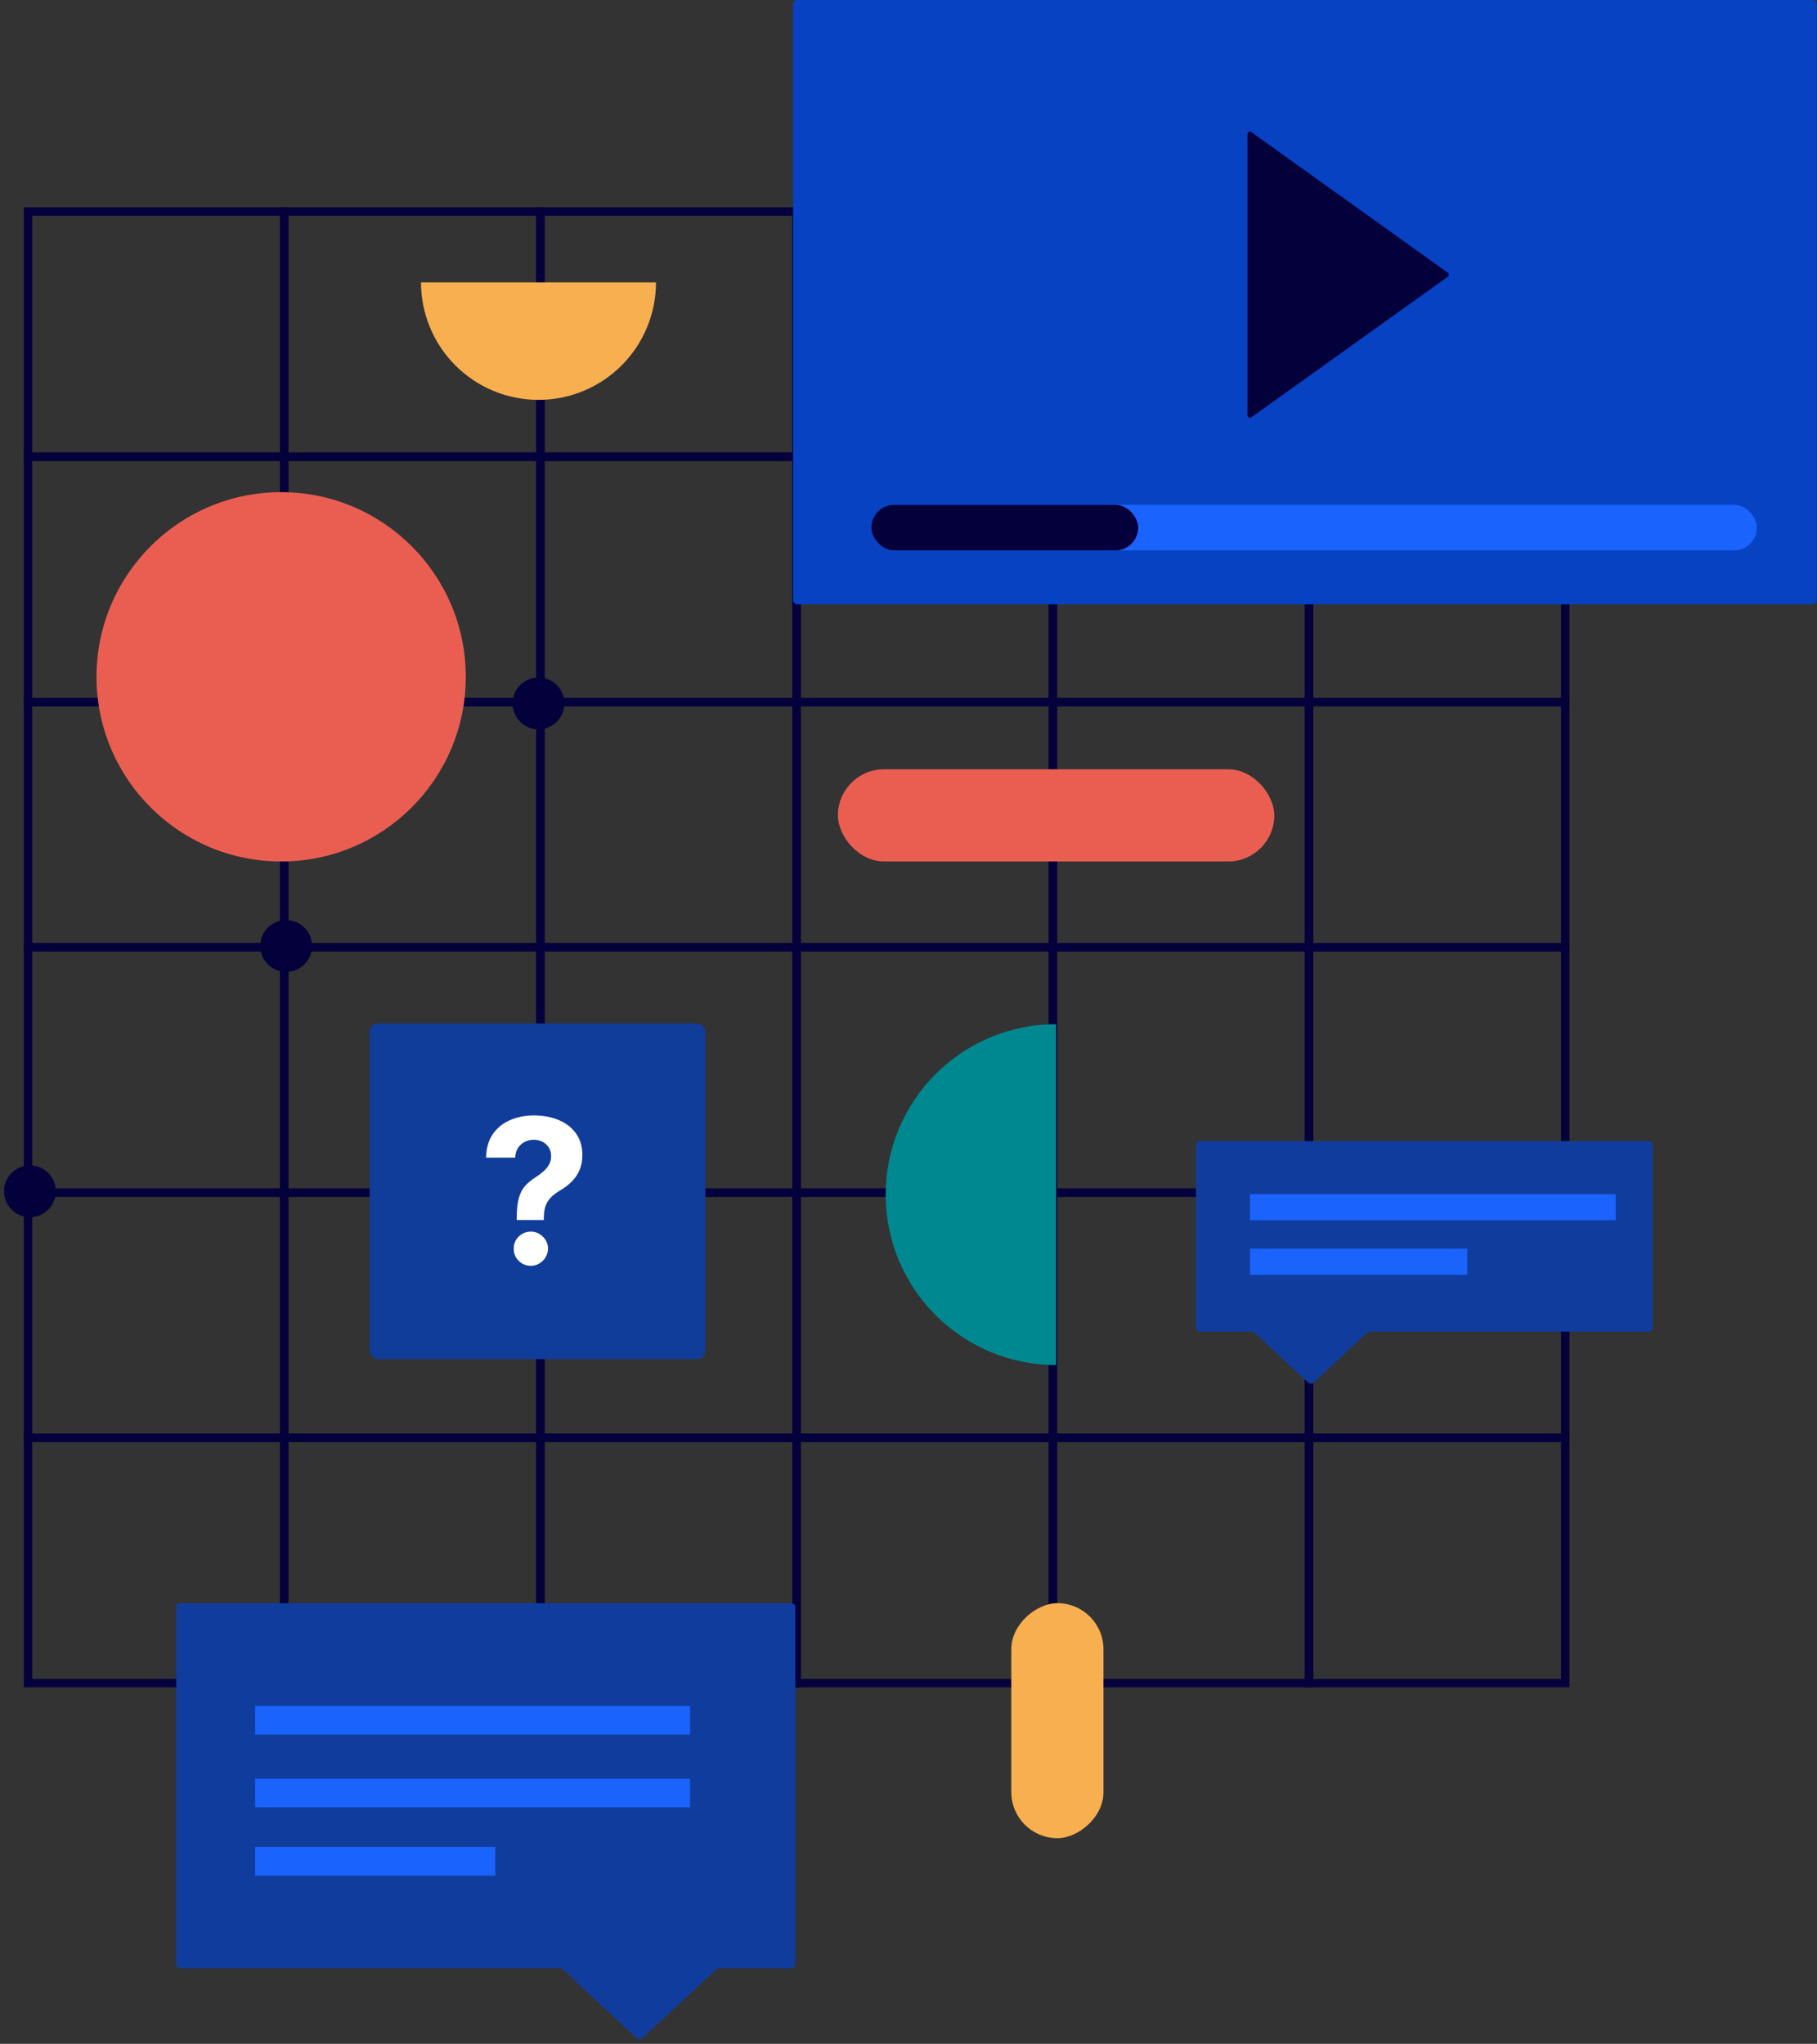 <svg width="433" height="487" viewBox="0 0 433 487" fill="none" xmlns="http://www.w3.org/2000/svg">
<rect x="0" y="0" width="433" height="487" fill="#333333" stroke="none"/>
<path d="M67.731 225.727H6.677L6.677 284.166H67.731V225.727Z" stroke="#04003B" stroke-width="2" stroke-miterlimit="10"/>
<path d="M128.785 225.727H67.731L67.731 284.166H128.785V225.727Z" stroke="#04003B" stroke-width="2" stroke-miterlimit="10"/>
<path d="M189.84 225.727H128.786V284.166H189.84V225.727Z" stroke="#04003B" stroke-width="2" stroke-miterlimit="10"/>
<path d="M67.731 284.167H6.677L6.677 342.607H67.731V284.167Z" stroke="#04003B" stroke-width="2" stroke-miterlimit="10"/>
<path d="M67.731 342.608H6.677L6.677 401.048H67.731V342.608Z" stroke="#04003B" stroke-width="2" stroke-miterlimit="10"/>
<path d="M128.785 284.167H67.731L67.731 342.607H128.785V284.167Z" stroke="#04003B" stroke-width="2" stroke-miterlimit="10"/>
<path d="M128.785 342.608H67.731L67.731 401.048H128.785V342.608Z" stroke="#04003B" stroke-width="2" stroke-miterlimit="10"/>
<path d="M189.84 284.167H128.786V342.607H189.84V284.167Z" stroke="#04003B" stroke-width="2" stroke-miterlimit="10"/>
<path d="M189.84 342.61H128.786V401.049H189.84V342.61Z" stroke="#04003B" stroke-width="2" stroke-miterlimit="10"/>
<path d="M250.893 225.729H189.839V284.168H250.893V225.729Z" stroke="#04003B" stroke-width="2" stroke-miterlimit="10"/>
<path d="M311.947 225.729H250.894V284.168H311.947V225.729Z" stroke="#04003B" stroke-width="2" stroke-miterlimit="10"/>
<path d="M373 225.729H311.946V284.168H373V225.729Z" stroke="#04003B" stroke-width="2" stroke-miterlimit="10"/>
<path d="M250.893 284.169H189.839V342.609H250.893V284.169Z" stroke="#04003B" stroke-width="2" stroke-miterlimit="10"/>
<path d="M250.893 342.612H189.839V401.051H250.893V342.612Z" stroke="#04003B" stroke-width="2" stroke-miterlimit="10"/>
<path d="M311.947 284.169H250.894V342.609H311.947V284.169Z" stroke="#04003B" stroke-width="2" stroke-miterlimit="10"/>
<path d="M311.947 342.61H250.894V401.049H311.947V342.61Z" stroke="#04003B" stroke-width="2" stroke-miterlimit="10"/>
<path d="M373 284.169H311.946V342.609H373V284.169Z" stroke="#04003B" stroke-width="2" stroke-miterlimit="10"/>
<path d="M373 342.612H311.946V401.051H373V342.612Z" stroke="#04003B" stroke-width="2" stroke-miterlimit="10"/>
<path d="M67.731 50.402L6.677 50.402L6.677 108.841H67.731V50.402Z" stroke="#04003B" stroke-width="2" stroke-miterlimit="10"/>
<path d="M128.785 50.402L67.731 50.402L67.731 108.841H128.785V50.402Z" stroke="#04003B" stroke-width="2" stroke-miterlimit="10"/>
<path d="M189.84 50.402L128.786 50.402V108.841H189.84V50.402Z" stroke="#04003B" stroke-width="2" stroke-miterlimit="10"/>
<path d="M67.731 108.843L6.677 108.843L6.677 167.282H67.731V108.843Z" stroke="#04003B" stroke-width="2" stroke-miterlimit="10"/>
<path d="M67.731 167.284H6.677L6.677 225.723H67.731V167.284Z" stroke="#04003B" stroke-width="2" stroke-miterlimit="10"/>
<path d="M128.785 108.843L67.731 108.843L67.731 167.282H128.785V108.843Z" stroke="#04003B" stroke-width="2" stroke-miterlimit="10"/>
<path d="M128.785 167.284H67.731L67.731 225.723H128.785V167.284Z" stroke="#04003B" stroke-width="2" stroke-miterlimit="10"/>
<path d="M12.81 283.85C12.81 286.983 10.269 289.524 7.136 289.524C4.002 289.524 1.462 286.983 1.462 283.85C1.462 280.716 4.002 278.176 7.136 278.176C10.269 278.176 12.81 280.716 12.81 283.85Z" fill="#04003B" stroke="#04003B"/>
<path d="M73.864 225.408C73.864 228.542 71.324 231.082 68.19 231.082C65.057 231.082 62.517 228.542 62.517 225.408C62.517 222.275 65.057 219.735 68.19 219.735C71.324 219.735 73.864 222.275 73.864 225.408Z" fill="#04003B" stroke="#04003B"/>
<path d="M134.001 167.607C134.001 170.741 131.461 173.281 128.327 173.281C125.194 173.281 122.653 170.741 122.653 167.607C122.653 164.474 125.194 161.933 128.327 161.933C131.461 161.933 134.001 164.474 134.001 167.607Z" fill="#04003B" stroke="#04003B"/>
<path d="M189.84 108.843L128.786 108.843V167.282H189.84V108.843Z" stroke="#04003B" stroke-width="2" stroke-miterlimit="10"/>
<path d="M189.84 167.286H128.786V225.725H189.84V167.286Z" stroke="#04003B" stroke-width="2" stroke-miterlimit="10"/>
<path d="M250.893 50.404L189.839 50.404V108.843H250.893V50.404Z" stroke="#04003B" stroke-width="2" stroke-miterlimit="10"/>
<path d="M311.947 50.404L250.894 50.404V108.843H311.947V50.404Z" stroke="#04003B" stroke-width="2" stroke-miterlimit="10"/>
<path d="M373 50.404L311.946 50.404V108.843H373V50.404Z" stroke="#04003B" stroke-width="2" stroke-miterlimit="10"/>
<path d="M250.893 108.844L189.839 108.844V167.284H250.893V108.844Z" stroke="#04003B" stroke-width="2" stroke-miterlimit="10"/>
<path d="M250.893 167.287H189.839V225.727H250.893V167.287Z" stroke="#04003B" stroke-width="2" stroke-miterlimit="10"/>
<path d="M311.947 108.844L250.894 108.844V167.284H311.947V108.844Z" stroke="#04003B" stroke-width="2" stroke-miterlimit="10"/>
<path d="M311.947 167.286H250.894V225.725H311.947V167.286Z" stroke="#04003B" stroke-width="2" stroke-miterlimit="10"/>
<path d="M373 108.844L311.946 108.844V167.284H373V108.844Z" stroke="#04003B" stroke-width="2" stroke-miterlimit="10"/>
<path d="M373 167.287H311.946V225.727H373V167.287Z" stroke="#04003B" stroke-width="2" stroke-miterlimit="10"/>
<path d="M42 383C42 382.448 42.448 382 43 382L117.269 382L188.53 382C189.082 382 189.53 382.448 189.53 383V425.142V467.992C189.53 468.545 189.082 468.992 188.53 468.992H171.359C171.106 468.992 170.862 469.088 170.677 469.261L153.083 485.658C152.699 486.016 152.103 486.016 151.719 485.658L134.124 469.261C133.939 469.088 133.696 468.992 133.443 468.992H115.272H43C42.448 468.992 42 468.544 42 467.992L42 426.557L42 383Z" fill="#103D9D"/>
<rect x="60.802" y="406.487" width="103.641" height="6.825" fill="#1A63FC"/>
<rect x="60.802" y="423.814" width="103.641" height="6.825" fill="#1A63FC"/>
<rect x="60.802" y="440.077" width="57.248" height="6.825" fill="#1A63FC"/>
<path d="M189 1.001C189 0.448 189.448 0.001 190 0.001L313.446 0L431.918 0.001C432.471 0.001 432.918 0.448 432.918 1.001V71.415V143C432.918 143.552 432.471 144 431.918 144H310.144H190C189.448 144 189 143.552 189 143L189.001 73.756L189 1.001Z" fill="#0742C3"/>
<path d="M345.027 64.988C345.349 65.218 345.349 65.696 345.027 65.926L298.202 99.439C297.82 99.712 297.289 99.439 297.289 98.97V31.945C297.289 31.476 297.82 31.203 298.202 31.476L345.027 64.988Z" fill="#04003B"/>
<rect x="207.648" y="120.286" width="211.015" height="10.863" rx="5.431" fill="#1A63FC"/>
<rect x="207.648" y="120.286" width="63.583" height="10.863" rx="5.431" fill="#04003B"/>
<circle cx="67" cy="161.27" r="44" fill="#EA5E52"/>
<path d="M251.676 244.034C240.903 244.034 230.572 248.314 222.955 255.931C215.337 263.548 211.058 273.88 211.058 284.652C211.058 295.425 215.337 305.756 222.955 313.373C230.572 320.991 240.903 325.27 251.676 325.27L251.676 284.652V244.034Z" fill="#008890"/>
<path d="M156.327 67.282C156.327 74.709 153.377 81.83 148.126 87.082C142.875 92.332 135.753 95.282 128.327 95.282C120.901 95.282 113.779 92.332 108.528 87.082C103.277 81.83 100.327 74.709 100.327 67.282L128.327 67.282H156.327Z" fill="#F8AF50"/>
<path d="M393.881 272.9C393.881 272.347 393.433 271.9 392.881 271.9L338.33 271.899L286 271.9C285.448 271.9 285 272.347 285 272.9V284.931V316.293C285 316.845 285.448 317.293 286 317.293H298.307C298.56 317.293 298.804 317.389 298.989 317.561L311.72 329.426C312.105 329.784 312.7 329.784 313.084 329.426L325.815 317.561C326 317.389 326.244 317.293 326.497 317.293H339.804H392.881C393.433 317.293 393.881 316.845 393.881 316.293L393.881 285.975L393.881 272.9Z" fill="#103D9D"/>
<rect x="297.881" y="284.529" width="87.138" height="6.216" fill="#1A63FC"/>
<rect x="297.881" y="297.529" width="51.764" height="6.216" fill="#1A63FC"/>
<rect x="88.092" y="243.85" width="80" height="80" rx="2" fill="#103C9A"/>
<path d="M123.136 290.703V290.124C123.148 288.135 123.324 286.55 123.665 285.368C124.017 284.186 124.528 283.232 125.199 282.504C125.869 281.777 126.676 281.118 127.619 280.527C128.324 280.073 128.955 279.601 129.511 279.112C130.068 278.624 130.511 278.084 130.841 277.493C131.17 276.891 131.335 276.22 131.335 275.482C131.335 274.698 131.148 274.01 130.773 273.419C130.398 272.828 129.892 272.374 129.256 272.056C128.631 271.737 127.938 271.578 127.176 271.578C126.438 271.578 125.739 271.743 125.08 272.073C124.42 272.391 123.881 272.868 123.46 273.504C123.04 274.129 122.813 274.908 122.778 275.84H115.824C115.881 273.567 116.426 271.692 117.46 270.215C118.494 268.726 119.864 267.618 121.568 266.891C123.273 266.152 125.153 265.783 127.21 265.783C129.472 265.783 131.472 266.158 133.21 266.908C134.949 267.646 136.313 268.72 137.301 270.129C138.29 271.539 138.784 273.237 138.784 275.226C138.784 276.556 138.563 277.737 138.119 278.771C137.688 279.794 137.08 280.703 136.295 281.499C135.511 282.283 134.585 282.993 133.517 283.629C132.619 284.164 131.881 284.72 131.301 285.3C130.733 285.879 130.307 286.55 130.023 287.311C129.75 288.073 129.608 289.01 129.597 290.124V290.703H123.136ZM126.511 301.612C125.375 301.612 124.403 301.215 123.597 300.419C122.801 299.612 122.409 298.646 122.42 297.521C122.409 296.408 122.801 295.453 123.597 294.658C124.403 293.862 125.375 293.465 126.511 293.465C127.591 293.465 128.54 293.862 129.358 294.658C130.176 295.453 130.591 296.408 130.602 297.521C130.591 298.271 130.392 298.959 130.006 299.584C129.631 300.198 129.136 300.692 128.523 301.067C127.909 301.431 127.239 301.612 126.511 301.612Z" fill="white"/>
<rect x="199.676" y="183.305" width="104" height="21.965" rx="10.982" fill="#EA5E52"/>
<rect x="241" y="438" width="56" height="21.965" rx="10.982" transform="rotate(-90 241 438)" fill="#F8AF50"/>
</svg>
